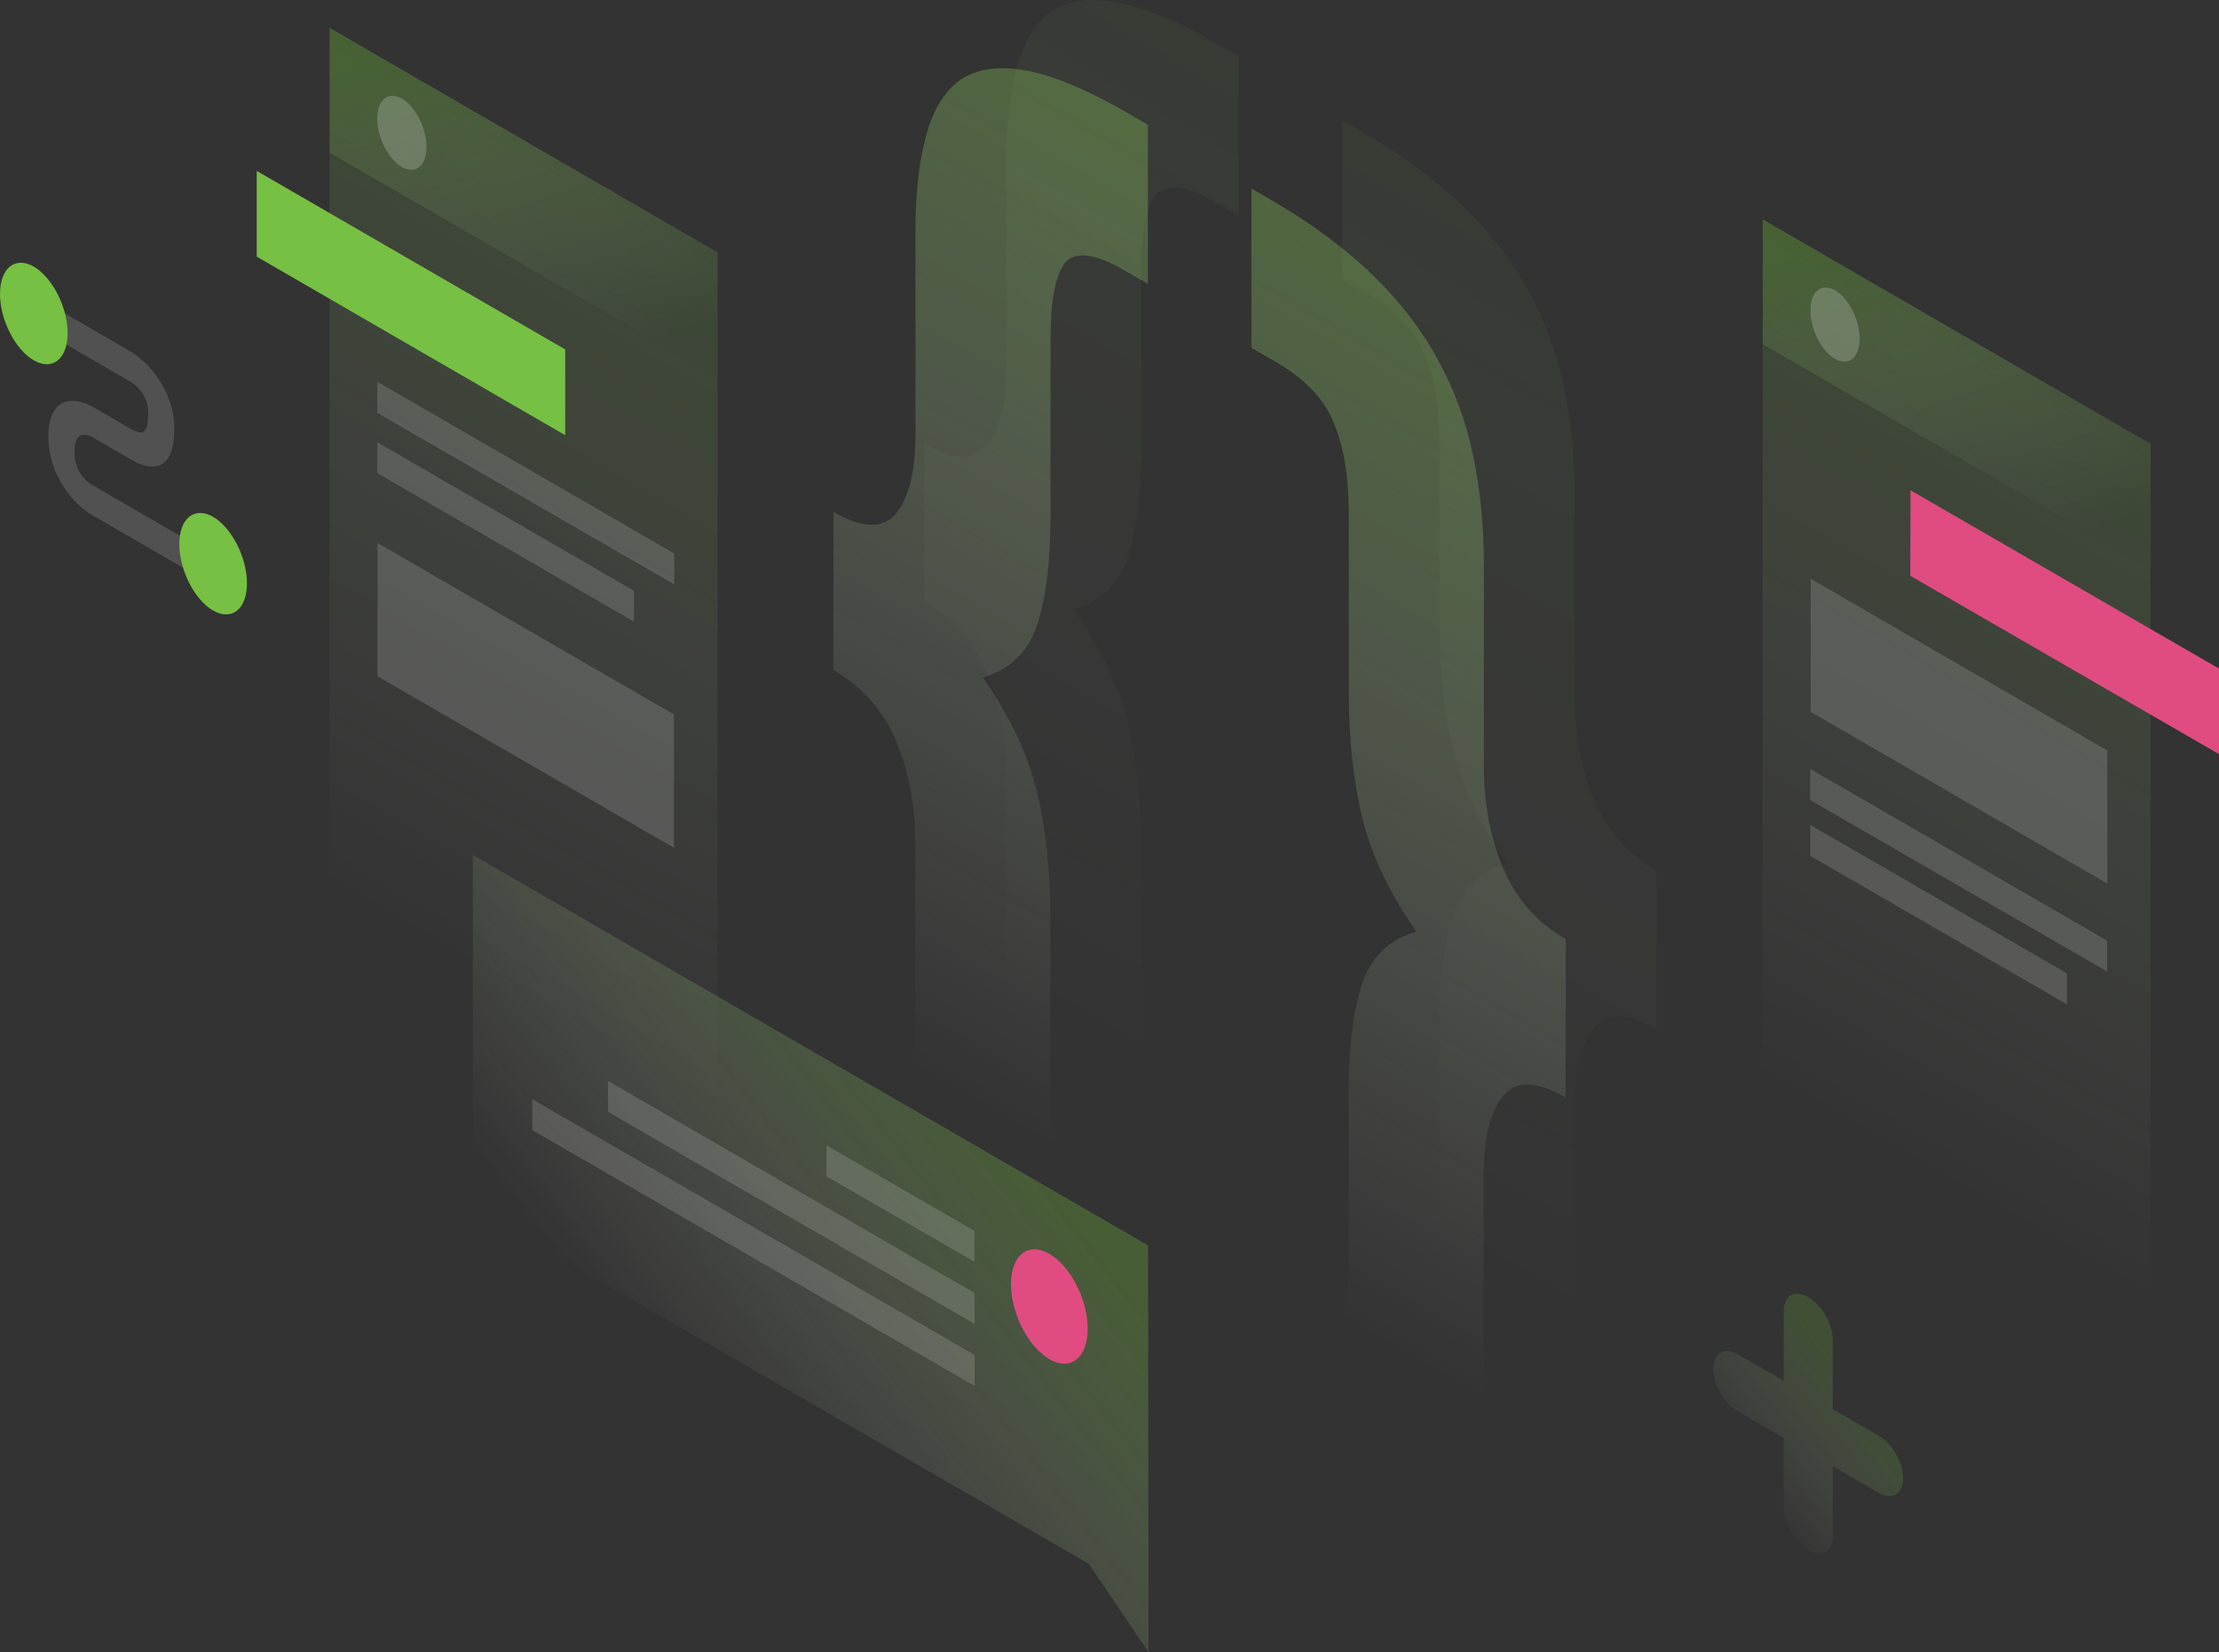 <?xml version="1.0" encoding="UTF-8"?>
<svg id="uuid-f855dfaf-bb75-4b37-a13a-97a51c31c0f8" data-name="Layer 1" xmlns="http://www.w3.org/2000/svg" xmlns:xlink="http://www.w3.org/1999/xlink" viewBox="0 0 586.693 436.811">
  <rect x="0" y="0" width="586.693" height="436.811" fill="#333333" stroke="none"/>
  <defs>
    <style>
      .uuid-6a2814b3-f4b7-4804-801a-3f403aec63bc {
        fill: url(#uuid-4d4e2e76-9b56-408a-bb84-b817c364978f);
      }

      .uuid-6a2814b3-f4b7-4804-801a-3f403aec63bc, .uuid-41735db0-b784-4a24-8e57-e379a84bf6f4, .uuid-d16bcb32-1741-4969-82ed-2ae175b92c50, .uuid-0253df22-7da4-47cc-89fa-705ac69a1333, .uuid-754abf27-1d73-4403-8bd7-7578a365eb01, .uuid-67e56489-1259-4a23-88fb-f98bd39c6646, .uuid-0a0c767e-67de-4cd9-a6f8-90040a8f04d7, .uuid-b6cf9eea-6ef1-4397-9990-210a3c3d862c, .uuid-0a2919e4-9dbf-4b66-be7a-857e72a3719f, .uuid-2646325c-217d-4ec1-b013-0cd6d831b9d2, .uuid-b9181ed2-b53d-4743-b363-4597ff2a91ac, .uuid-a137ed44-2485-484c-b1a3-e21e786de737 {
        isolation: isolate;
      }

      .uuid-6a2814b3-f4b7-4804-801a-3f403aec63bc, .uuid-41735db0-b784-4a24-8e57-e379a84bf6f4, .uuid-d16bcb32-1741-4969-82ed-2ae175b92c50, .uuid-0253df22-7da4-47cc-89fa-705ac69a1333, .uuid-754abf27-1d73-4403-8bd7-7578a365eb01, .uuid-67e56489-1259-4a23-88fb-f98bd39c6646, .uuid-0a0c767e-67de-4cd9-a6f8-90040a8f04d7, .uuid-b6cf9eea-6ef1-4397-9990-210a3c3d862c, .uuid-0a2919e4-9dbf-4b66-be7a-857e72a3719f, .uuid-2646325c-217d-4ec1-b013-0cd6d831b9d2, .uuid-b9181ed2-b53d-4743-b363-4597ff2a91ac, .uuid-a137ed44-2485-484c-b1a3-e21e786de737, .uuid-89cb2e41-90ee-47b5-aed4-04128aaef872, .uuid-0d4f5a22-91cb-4b91-a839-583e2f8cbf19 {
        stroke-width: 0px;
      }

      .uuid-6a2814b3-f4b7-4804-801a-3f403aec63bc, .uuid-67e56489-1259-4a23-88fb-f98bd39c6646, .uuid-b9181ed2-b53d-4743-b363-4597ff2a91ac, .uuid-a137ed44-2485-484c-b1a3-e21e786de737 {
        opacity: .2;
      }

      .uuid-41735db0-b784-4a24-8e57-e379a84bf6f4 {
        fill: url(#uuid-0594eec8-4153-432e-8ed4-779cde478576);
      }

      .uuid-41735db0-b784-4a24-8e57-e379a84bf6f4, .uuid-0a2919e4-9dbf-4b66-be7a-857e72a3719f {
        opacity: .07;
      }

      .uuid-d16bcb32-1741-4969-82ed-2ae175b92c50, .uuid-754abf27-1d73-4403-8bd7-7578a365eb01, .uuid-b6cf9eea-6ef1-4397-9990-210a3c3d862c {
        opacity: .15;
      }

      .uuid-d16bcb32-1741-4969-82ed-2ae175b92c50, .uuid-67e56489-1259-4a23-88fb-f98bd39c6646 {
        fill: #fff;
      }

      .uuid-0253df22-7da4-47cc-89fa-705ac69a1333 {
        fill: url(#uuid-09373be8-0731-4260-8e5e-44e1113872eb);
      }

      .uuid-0253df22-7da4-47cc-89fa-705ac69a1333, .uuid-0a0c767e-67de-4cd9-a6f8-90040a8f04d7 {
        opacity: .4;
      }

      .uuid-754abf27-1d73-4403-8bd7-7578a365eb01 {
        fill: url(#uuid-2b22a039-0494-4f6e-9998-308b155f7ffa);
      }

      .uuid-0a0c767e-67de-4cd9-a6f8-90040a8f04d7 {
        fill: url(#uuid-bfabe6b8-c766-4474-83f6-5080a6b28875);
      }

      .uuid-b6cf9eea-6ef1-4397-9990-210a3c3d862c {
        fill: url(#uuid-1930f9aa-cfc8-4b73-9278-ce8c2d4193c1);
      }

      .uuid-0a2919e4-9dbf-4b66-be7a-857e72a3719f {
        fill: url(#uuid-2a7108fa-1256-4ed2-a12a-962d557f1ab3);
      }

      .uuid-2646325c-217d-4ec1-b013-0cd6d831b9d2 {
        fill: url(#uuid-0562934b-fe93-4459-9899-8a0067b68dbe);
        opacity: .3;
      }

      .uuid-b9181ed2-b53d-4743-b363-4597ff2a91ac {
        fill: url(#uuid-5d0d5a90-138f-4bda-a425-2f8403ac8395);
      }

      .uuid-a137ed44-2485-484c-b1a3-e21e786de737 {
        fill: url(#uuid-8aee4304-97bb-469d-b45f-2e310c4f9c4d);
      }

      .uuid-89cb2e41-90ee-47b5-aed4-04128aaef872 {
        fill: #76c043;
      }

      .uuid-0d4f5a22-91cb-4b91-a839-583e2f8cbf19 {
        fill: #e04c81;
      }
    </style>
    <linearGradient id="uuid-2a7108fa-1256-4ed2-a12a-962d557f1ab3" x1="213.945" y1="-5911.258" x2="65.481" y2="-6168.087" gradientTransform="translate(262 -5867.128) scale(1 -1)" gradientUnits="userSpaceOnUse">
      <stop offset="0" stop-color="#73c137"/>
      <stop offset="1" stop-color="#fff" stop-opacity="0"/>
    </linearGradient>
    <linearGradient id="uuid-0594eec8-4153-432e-8ed4-779cde478576" x1="142.805" y1="-5869.023" x2="-5.632" y2="-6125.808" xlink:href="#uuid-2a7108fa-1256-4ed2-a12a-962d557f1ab3"/>
    <linearGradient id="uuid-bfabe6b8-c766-4474-83f6-5080a6b28875" x1="189.938" y1="-5929.297" x2="41.475" y2="-6186.126" xlink:href="#uuid-2a7108fa-1256-4ed2-a12a-962d557f1ab3"/>
    <linearGradient id="uuid-09373be8-0731-4260-8e5e-44e1113872eb" x1="118.799" y1="-5887.062" x2="-29.639" y2="-6143.846" xlink:href="#uuid-2a7108fa-1256-4ed2-a12a-962d557f1ab3"/>
    <linearGradient id="uuid-2b22a039-0494-4f6e-9998-308b155f7ffa" x1="-70.261" y1="-5934.972" x2="-168.523" y2="-6104.895" xlink:href="#uuid-2a7108fa-1256-4ed2-a12a-962d557f1ab3"/>
    <linearGradient id="uuid-8aee4304-97bb-469d-b45f-2e310c4f9c4d" x1="-139.706" y1="-5875.004" x2="-108.386" y2="-5963.643" xlink:href="#uuid-2a7108fa-1256-4ed2-a12a-962d557f1ab3"/>
    <linearGradient id="uuid-0562934b-fe93-4459-9899-8a0067b68dbe" x1="2.709" y1="-6159.166" x2="-89.638" y2="-6231.336" xlink:href="#uuid-2a7108fa-1256-4ed2-a12a-962d557f1ab3"/>
    <linearGradient id="uuid-5d0d5a90-138f-4bda-a425-2f8403ac8395" x1="228.663" y1="-6233.536" x2="197.186" y2="-6258.315" xlink:href="#uuid-2a7108fa-1256-4ed2-a12a-962d557f1ab3"/>
    <linearGradient id="uuid-1930f9aa-cfc8-4b73-9278-ce8c2d4193c1" x1="308.655" y1="-5985.614" x2="210.392" y2="-6155.537" xlink:href="#uuid-2a7108fa-1256-4ed2-a12a-962d557f1ab3"/>
    <linearGradient id="uuid-4d4e2e76-9b56-408a-bb84-b817c364978f" x1="239.215" y1="-5925.658" x2="270.535" y2="-6014.297" xlink:href="#uuid-2a7108fa-1256-4ed2-a12a-962d557f1ab3"/>
  </defs>
  <path class="uuid-0a2919e4-9dbf-4b66-be7a-857e72a3719f" d="M437.94,272.104c-7.622-4.449-13.143-4.569-16.564-.36-3.421,4.149-5.102,11.184-5.102,21.105v53.454c0,10.162-.96,18.58-2.821,25.254-1.86,6.915-5.041,11.846-9.422,14.732-4.261,2.946-10.023,3.728-17.345,2.345-7.142-1.323-16.084-5.051-26.767-11.244l-5.102-2.947v-42.09l6.362,3.668c7.622,4.45,12.724,4.991,15.304,1.744,2.701-3.127,4.081-9.681,4.081-19.602v-47.081c0-12.266,1.201-21.947,3.601-29.102,2.401-7.155,7.142-11.665,14.284-13.709-7.142-10.282-11.883-20.324-14.284-30.185-2.4-9.861-3.541-20.925-3.541-33.191v-47.081c0-9.921-1.38-17.978-4.081-24.292-2.52-6.193-7.622-11.485-15.304-15.934l-6.362-3.668V31.83l5.102,2.946c10.683,6.193,19.625,12.747,26.767,19.722,7.322,7.035,13.084,14.551,17.345,22.428,4.441,7.997,7.562,16.535,9.422,25.615,1.861,8.839,2.821,18.399,2.821,28.501v53.454c0,9.921,1.681,18.941,5.102,26.998,3.421,8.117,8.942,14.371,16.564,18.76l-.06,41.849Z"/>
  <path class="uuid-41735db0-b784-4a24-8e57-e379a84bf6f4" d="M244.387,117.273c7.622,4.45,13.144,4.57,16.565.361,3.421-4.149,5.101-11.184,5.101-21.105v-53.454c0-10.162.96-18.58,2.821-25.254,1.86-6.915,4.921-11.905,9.182-14.852,4.442-2.886,10.203-3.668,17.345-2.345,7.322,1.383,16.325,5.171,27.008,11.364l5.101,2.946v42.09l-6.362-3.668c-7.622-4.45-12.843-5.051-15.544-1.924-2.521,3.247-3.841,9.801-3.841,19.722v47.081c0,12.267-1.2,21.947-3.601,29.103-2.401,7.095-7.142,11.665-14.284,13.709,7.142,10.282,11.883,20.323,14.284,30.185,2.401,9.861,3.541,20.924,3.541,33.191v47.08c0,9.921,1.26,17.979,3.841,24.172,2.701,6.314,7.922,11.665,15.544,16.054l6.362,3.668v42.09l-5.101-2.946c-10.683-6.193-19.686-12.807-27.008-19.842-7.142-6.975-12.903-14.431-17.345-22.428-4.261-7.877-7.322-16.355-9.182-25.495-1.861-8.839-2.821-18.399-2.821-28.501v-53.454c0-9.922-1.68-18.941-5.101-26.998-3.421-8.118-8.943-14.371-16.565-18.76l.06-41.79Z"/>
  <path class="uuid-0a0c767e-67de-4cd9-a6f8-90040a8f04d7" d="M413.933,290.143c-7.622-4.449-13.143-4.57-16.564-.361-3.421,4.149-5.102,11.184-5.102,21.105v53.455c0,10.162-.96,18.58-2.82,25.254-1.861,6.915-5.042,11.845-9.423,14.731-4.261,2.947-10.023,3.728-17.345,2.345-7.142-1.322-16.084-5.05-26.767-11.244l-5.101-2.946v-42.09l6.361,3.668c7.622,4.449,12.724,4.991,15.304,1.744,2.701-3.127,4.082-9.681,4.082-19.602v-47.081c0-12.266,1.2-21.947,3.601-29.102,2.4-7.156,7.142-11.665,14.284-13.71-7.142-10.282-11.884-20.323-14.284-30.184-2.401-9.861-3.541-20.925-3.541-33.191v-47.081c0-9.921-1.381-17.979-4.081-24.292-2.521-6.193-7.623-11.485-15.305-15.934l-6.361-3.668v-42.09l5.101,2.946c10.683,6.193,19.625,12.747,26.767,19.722,7.322,7.035,13.084,14.551,17.345,22.428,4.441,7.998,7.562,16.536,9.423,25.615,1.86,8.839,2.82,18.4,2.82,28.501v53.455c0,9.921,1.681,18.94,5.102,26.997,3.421,8.118,8.942,14.371,16.564,18.761l-.06,41.849Z"/>
  <path class="uuid-0253df22-7da4-47cc-89fa-705ac69a1333" d="M220.38,135.312c7.622,4.449,13.144,4.57,16.565.361,3.421-4.149,5.101-11.184,5.101-21.106v-53.454c0-10.162.961-18.58,2.821-25.254,1.861-6.915,4.921-11.905,9.183-14.852,4.441-2.886,10.202-3.668,17.344-2.345,7.322,1.383,16.325,5.171,27.008,11.364l5.101,2.946v42.09l-6.362-3.668c-7.622-4.449-12.843-5.051-15.544-1.924-2.521,3.247-3.841,9.801-3.841,19.722v47.081c0,12.266-1.2,21.947-3.601,29.102-2.401,7.095-7.142,11.665-14.284,13.709,7.142,10.282,11.883,20.324,14.284,30.185,2.401,9.861,3.541,20.925,3.541,33.191v47.081c0,9.921,1.26,17.978,3.841,24.172,2.701,6.313,7.922,11.665,15.544,16.054l6.362,3.668v42.09l-5.101-2.946c-10.683-6.194-19.686-12.808-27.008-19.843-7.142-6.975-12.903-14.431-17.344-22.428-4.262-7.877-7.322-16.355-9.183-25.494-1.86-8.839-2.821-18.4-2.821-28.501v-53.455c0-9.921-1.68-18.94-5.101-26.998-3.421-8.117-8.943-14.37-16.565-18.76l.06-41.789Z"/>
  <path class="uuid-754abf27-1d73-4403-8bd7-7578a365eb01" d="M87.144,7.358l102.568,59.347-.06,246.107-102.568-59.347.06-246.107Z"/>
  <path class="uuid-89cb2e41-90ee-47b5-aed4-04128aaef872" d="M67.878,45.179l81.563,47.201v22.668l-81.563-47.2v-22.669Z"/>
  <path class="uuid-d16bcb32-1741-4969-82ed-2ae175b92c50" d="M99.808,143.55l78.381,45.337v35.235l-78.381-45.337v-35.235Z"/>
  <path class="uuid-d16bcb32-1741-4969-82ed-2ae175b92c50" d="M99.748,100.918l78.501,45.397v8.178l-78.501-45.337v-8.238Z"/>
  <path class="uuid-d16bcb32-1741-4969-82ed-2ae175b92c50" d="M99.748,116.912l67.878,39.264v8.178l-67.878-39.264v-8.178Z"/>
  <path class="uuid-a137ed44-2485-484c-b1a3-e21e786de737" d="M87.144,7.358l102.568,59.347v33.011l-102.568-59.347V7.358Z"/>
  <path class="uuid-67e56489-1259-4a23-88fb-f98bd39c6646" d="M112.771,38.866c0,4.991-2.941,7.336-6.542,5.291-3.601-2.104-6.481-7.817-6.481-12.807s2.94-7.336,6.541-5.291c3.541,2.104,6.482,7.817,6.482,12.807Z"/>
  <path class="uuid-2646325c-217d-4ec1-b013-0cd6d831b9d2" d="M303.549,329.241l-178.549-103.241.06,93.26,162.825,94.161,15.784,23.39-.12-107.57Z"/>
  <path class="uuid-d16bcb32-1741-4969-82ed-2ae175b92c50" d="M257.637,325.393l-39.131-22.609v8.178l39.131,22.608v-8.177Z"/>
  <path class="uuid-d16bcb32-1741-4969-82ed-2ae175b92c50" d="M257.637,341.808l-96.867-56.04v8.177l96.927,56.04-.06-8.177Z"/>
  <path class="uuid-d16bcb32-1741-4969-82ed-2ae175b92c50" d="M257.696,358.223l-116.972-67.645v8.178l116.972,67.644v-8.177Z"/>
  <path class="uuid-0d4f5a22-91cb-4b91-a839-583e2f8cbf19" d="M267.299,339.523c0,7.696,4.561,16.535,10.143,19.782,5.581,3.247,10.142-.361,10.142-8.057s-4.561-16.535-10.142-19.782c-5.642-3.247-10.143.36-10.143,8.057Z"/>
  <path class="uuid-d16bcb32-1741-4969-82ed-2ae175b92c50" d="M34.509,100.918l-23.646-13.709v-7.997l23.646,13.709c1.921,1.142,4.741,3.367,7.142,6.855,2.581,3.728,4.441,8.418,4.441,13.529,0,5.652-1.44,8.839-4.141,9.801-2.581.842-5.582-.601-7.442-1.684l-9.723-5.652-.06-.06c-.84-.481-2.161-.962-3.181-.661-.84.24-1.861,1.142-1.861,4.269s.96,5.051,1.8,6.193c1.02,1.443,2.341,2.465,3.181,2.886l.12.06,29.768,17.197v7.997l-29.588-17.136c-2.041-1.083-4.981-3.308-7.502-6.855-2.761-3.908-4.681-8.839-4.681-14.371,0-5.472,1.921-8.298,4.621-9.079,2.521-.722,5.462.36,7.502,1.563l9.663,5.592c1.38.782,2.461,1.142,3.121.902.54-.18,1.5-.962,1.5-4.991,0-2.645-.84-4.329-1.68-5.532-.96-1.322-2.221-2.405-3.001-2.826Z"/>
  <path class="uuid-89cb2e41-90ee-47b5-aed4-04128aaef872" d="M17.885,88.051c0,6.855-4.021,10.041-8.942,7.215-4.921-2.826-8.942-10.703-8.942-17.558s4.021-10.041,8.942-7.215c4.921,2.886,8.942,10.763,8.942,17.558Z"/>
  <path class="uuid-89cb2e41-90ee-47b5-aed4-04128aaef872" d="M65.298,154.192c0,6.855-4.021,10.042-8.943,7.216-4.921-2.826-8.942-10.703-8.942-17.558s4.021-10.041,8.942-7.215c4.921,2.886,8.943,10.763,8.943,17.557Z"/>
  <path class="uuid-b9181ed2-b53d-4743-b363-4597ff2a91ac" d="M478.087,342.906c3.601,2.105,6.482,7.095,6.482,11.304v18.339l12.123,6.975c3.601,2.105,6.482,7.096,6.482,11.305,0,4.148-2.941,5.832-6.482,3.788l-12.123-6.975v18.339c0,4.149-2.941,5.832-6.482,3.788-3.601-2.104-6.482-7.095-6.482-11.304v-18.339l-12.123-6.975c-3.601-2.105-6.482-7.095-6.482-11.304,0-4.149,2.941-5.833,6.482-3.789l12.123,6.975v-18.339c0-4.209,2.881-5.892,6.482-3.788Z"/>
  <path class="uuid-b6cf9eea-6ef1-4397-9990-210a3c3d862c" d="M466.06,58l102.568,59.347-.06,246.107-102.568-59.347.06-246.107Z"/>
  <path class="uuid-0d4f5a22-91cb-4b91-a839-583e2f8cbf19" d="M505.131,129.613l81.562,47.141v22.609l-81.622-47.141.06-22.609Z"/>
  <path class="uuid-d16bcb32-1741-4969-82ed-2ae175b92c50" d="M478.724,153.003l78.441,45.397v35.176l-78.441-45.398v-35.175Z"/>
  <path class="uuid-d16bcb32-1741-4969-82ed-2ae175b92c50" d="M478.604,203.271l78.501,45.397v8.177l-78.501-45.337v-8.237Z"/>
  <path class="uuid-d16bcb32-1741-4969-82ed-2ae175b92c50" d="M478.604,218.062l67.878,39.265v8.177l-67.878-39.264v-8.178Z"/>
  <path class="uuid-6a2814b3-f4b7-4804-801a-3f403aec63bc" d="M466.061,58l102.568,59.347v33.011l-102.568-59.347v-33.011Z"/>
  <path class="uuid-67e56489-1259-4a23-88fb-f98bd39c6646" d="M491.687,89.567c0,4.991-2.941,7.336-6.542,5.291-3.601-2.104-6.481-7.817-6.481-12.807s2.94-7.336,6.541-5.291c3.541,2.044,6.482,7.817,6.482,12.807Z"/>
</svg>